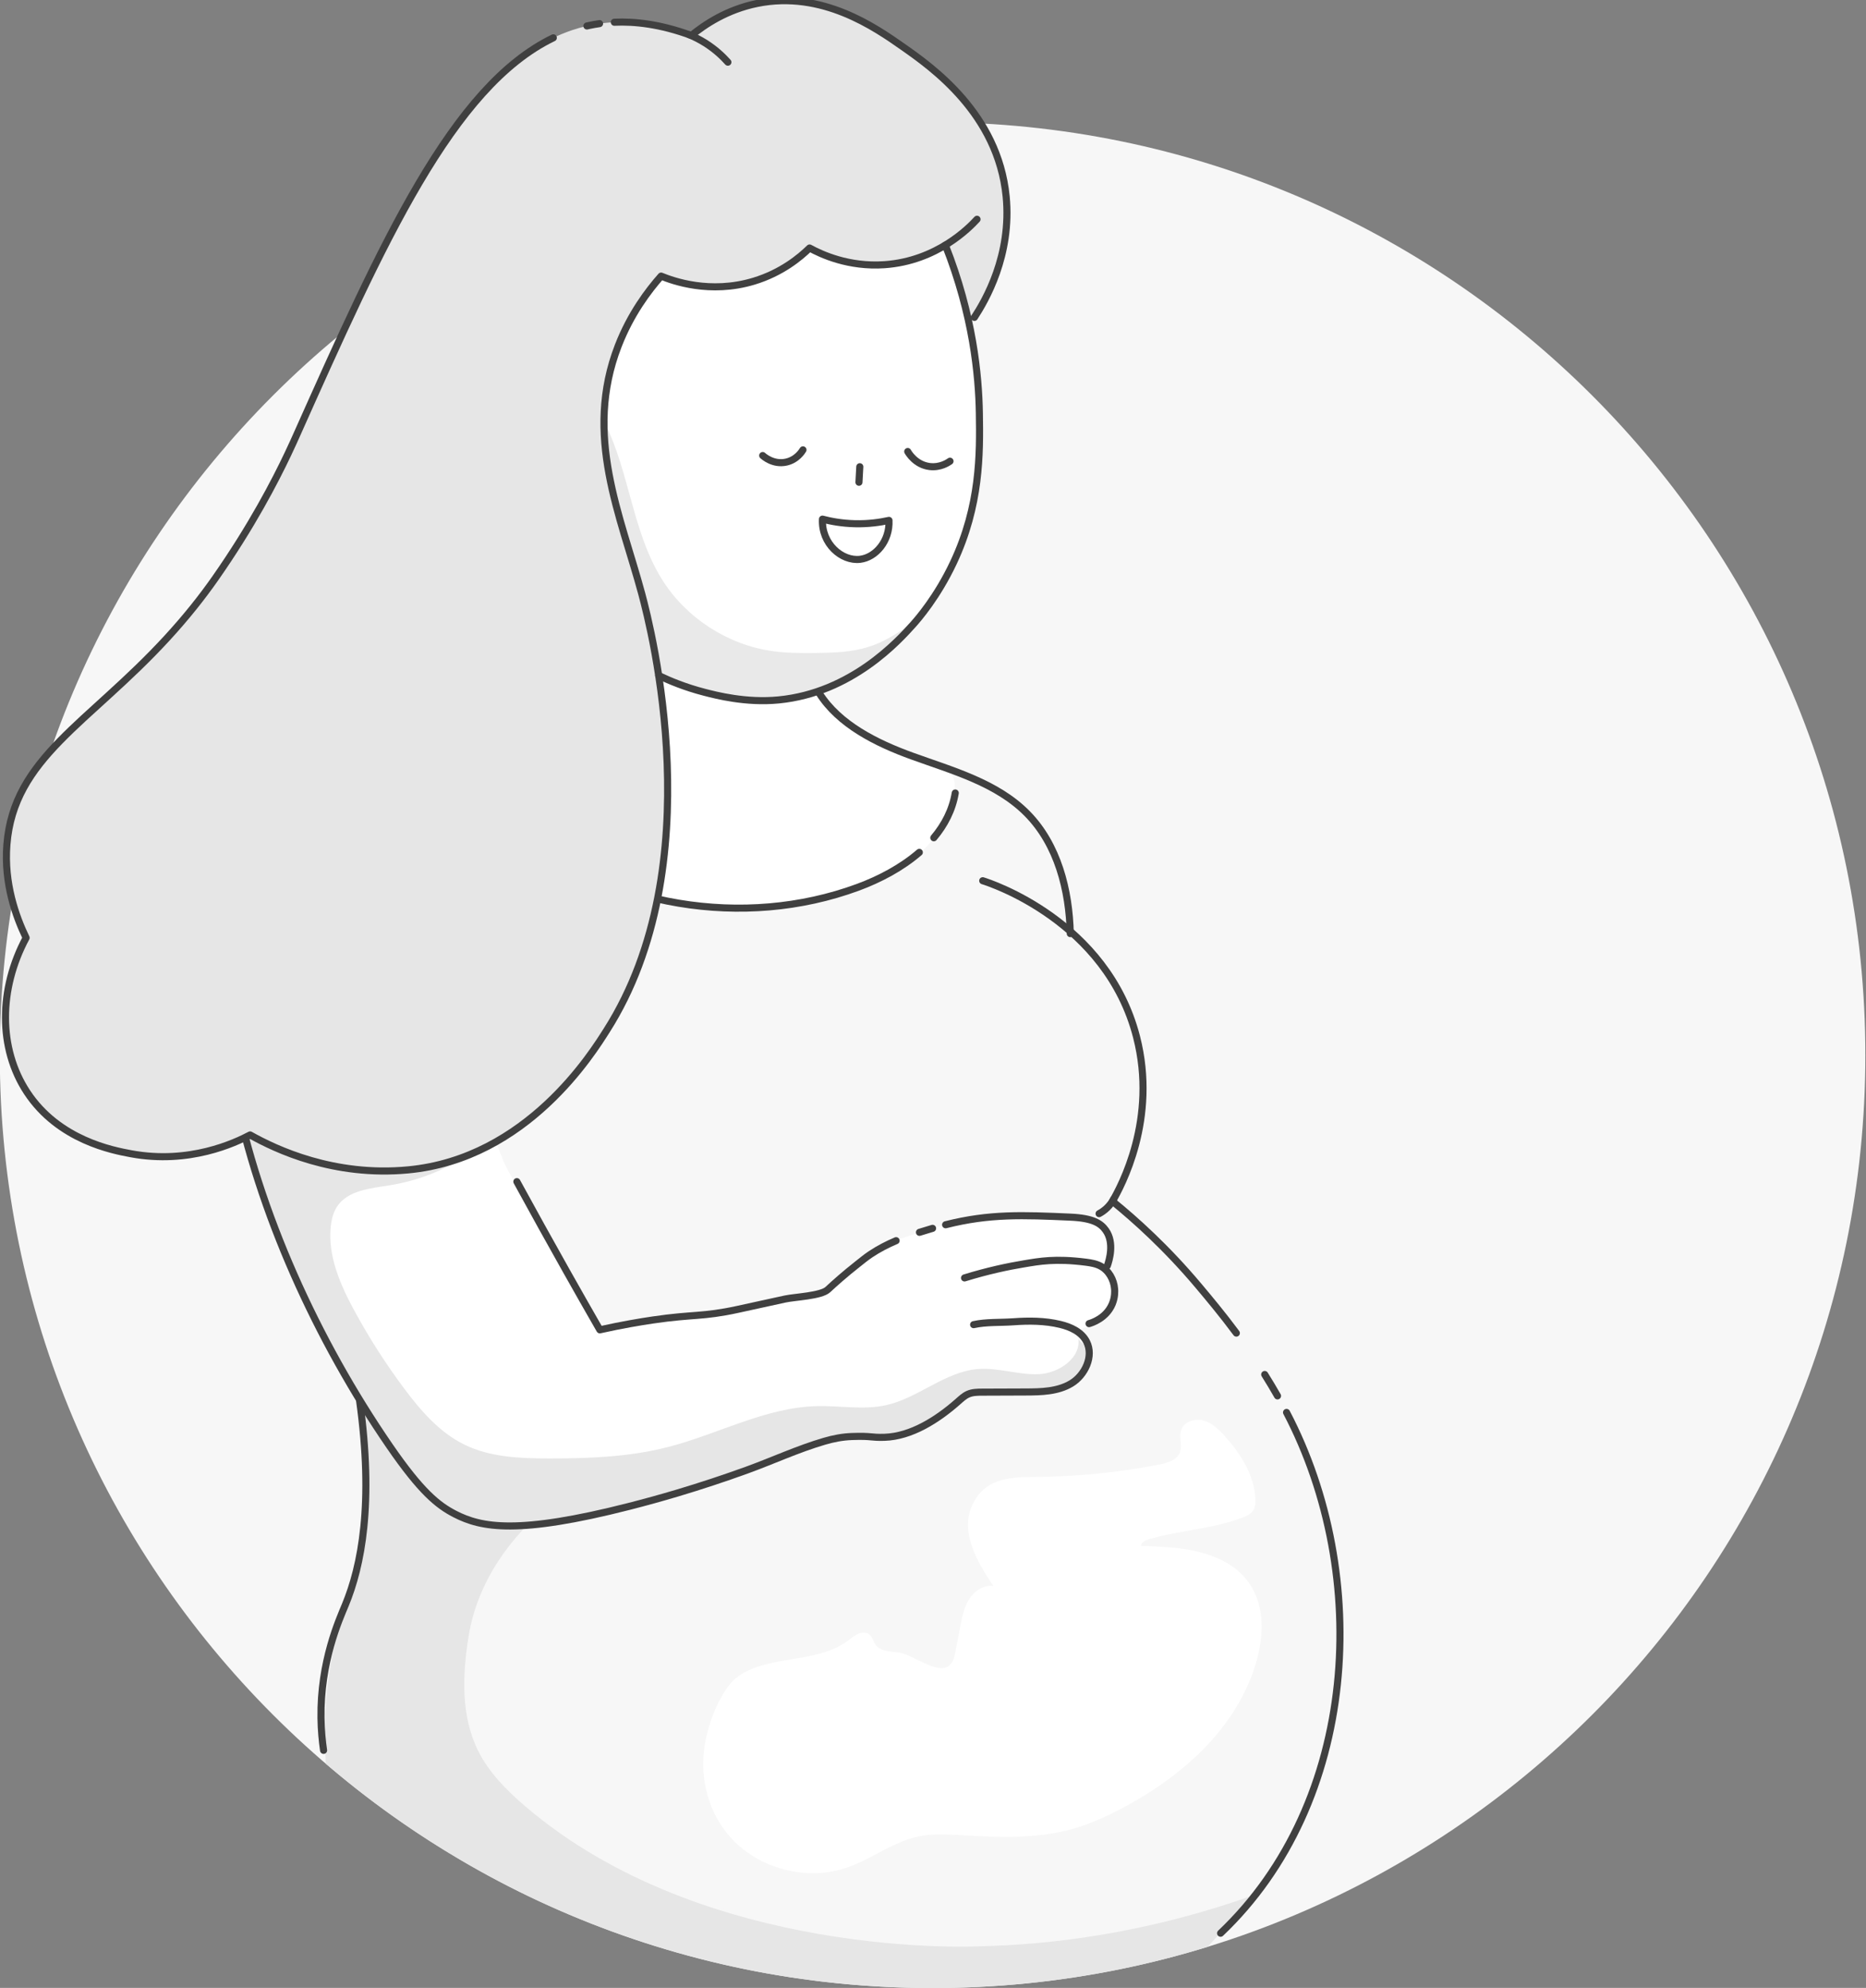 <svg version="1.1" id="svg2" xml:space="preserve" viewBox="302.68 279.173 727.335 774.713" sodipodi:docname="Project9.ai" xmlns:inkscape="http://www.inkscape.org/namespaces/inkscape" xmlns:sodipodi="http://sodipodi.sourceforge.net/DTD/sodipodi-0.dtd" xmlns="http://www.w3.org/2000/svg" xmlns:svg="http://www.w3.org/2000/svg"><rect x="302.68" y="279.173" width="727.335" height="774.713" fill="#808080" stroke="none"/><defs id="defs6"><clipPath clipPathUnits="userSpaceOnUse" id="clipPath16"><path d="M 0,1000 H 1000 V 0 H 0 Z" id="path14"></path></clipPath><clipPath clipPathUnits="userSpaceOnUse" id="clipPath44"><path d="M 385.415,670.327 H 495.331 V 585.971 H 385.415 Z" id="path42"></path></clipPath></defs><sodipodi:namedview id="namedview4" pagecolor="#ffffff" bordercolor="#666666" borderopacity="1.0" inkscape:pageshadow="2" inkscape:pageopacity="0.0" inkscape:pagecheckerboard="0"></sodipodi:namedview><g id="g8" inkscape:groupmode="layer" inkscape:label="Project9" transform="matrix(1.333,0,0,-1.333,0,1333.333)"><g id="g10"><g id="g12" clip-path="url(#clipPath16)"><g id="g18" transform="translate(772.511,482.337)"><path d="m 0,0 c 0,-150.636 -122.115,-272.751 -272.751,-272.751 -150.636,0 -272.75,122.115 -272.75,272.751 0,150.636 122.114,272.75 272.75,272.75 C -122.115,272.75 0,150.636 0,0" style="fill:#f7f7f7;fill-opacity:1;fill-rule:nonzero;stroke:none" id="path20"></path></g><g id="g22" transform="translate(390.859,630.854)"><path d="m 0,0 c -8.062,-19.798 -22.121,-37.108 -39.845,-49.058 -14.813,-9.987 -32.506,-16.682 -43.501,-30.763 -3.802,-4.869 -6.629,-10.444 -8.808,-16.224 -7.404,-19.649 -7.317,-41.497 -3.232,-62.093 1.504,-7.578 3.406,-15.076 5.639,-22.47 2.277,-7.54 4.898,-14.974 7.816,-22.289 2.937,-7.366 6.176,-14.61 9.686,-21.72 3.486,-7.062 7.241,-13.99 11.252,-20.767 0.437,-0.738 0.878,-1.474 1.321,-2.209 0.998,-1.657 1.168,-3.301 1.333,-5.189 0.179,-2.053 0.326,-4.109 0.439,-6.166 0.211,-3.85 0.302,-7.706 0.263,-11.562 -0.067,-6.707 -0.526,-13.411 -1.425,-20.058 -0.728,-5.385 -1.744,-10.73 -3.061,-16.001 -0.227,-0.909 -0.462,-1.814 -0.706,-2.717 -3.268,-12.082 -8.644,-24.697 -6.094,-37.437 2.284,-11.412 21.204,-15.061 31.008,-19.394 36.068,-15.94 72.846,-32.077 112.04,-36.411 14.611,-1.616 29.349,-1.56 44.048,-1.501 20.938,0.082 41.874,0.165 62.812,0.248 41.595,0.164 49.263,65.784 47.067,97.124 -3.163,45.173 -29.546,76.595 -41.281,90.571 -9.477,11.286 -18.663,19.487 -25.267,24.852 2.51,4.342 13.227,23.978 7.042,48.047 -1.203,4.678 -2.971,9.208 -5.275,13.454 -2.086,3.843 -4.603,7.448 -7.461,10.757 -1.072,1.242 -2.192,2.442 -3.354,3.6 -0.565,0.563 -1.139,1.115 -1.722,1.657 -0.794,0.738 -1.572,1.346 -1.626,2.493 -0.055,1.159 -0.132,2.316 -0.238,3.472 -0.214,2.317 -0.538,4.625 -0.992,6.908 -0.894,4.518 -2.292,8.955 -4.348,13.083 -1.802,3.615 -4.117,6.978 -6.955,9.858 -8.869,9 -21.703,12.504 -33.586,16.801 -10.501,3.796 -21.448,9.222 -27.262,18.458" style="fill:#f7f7f7;fill-opacity:1;fill-rule:nonzero;stroke:none" id="path24"></path></g><g id="g26" transform="translate(594.338,237)"><path d="m 0,0 c -4.717,-5.12 -9.433,-10.24 -14.149,-15.361 -7.269,-2.239 -16.712,-4.814 -27.89,-6.997 -11.49,-2.245 -29.823,-5.056 -52.539,-5.056 -22.178,0.001 -39.921,2.681 -50.495,4.665 -15.136,2.842 -41.024,9.034 -70.049,23.351 -16.484,8.13 -29.466,16.655 -38.18,22.899 -7.657,5.487 -13.927,10.581 -18.662,14.641 -0.591,7.886 -0.721,19.655 2.205,33.448 1.56,7.352 3.377,12.401 4.202,14.883 3.703,11.137 6.798,28.828 3.529,57.186 1.169,-1.723 2.928,-4.278 5.129,-7.329 6.616,-9.172 10.03,-13.855 15.193,-18.657 4.584,-4.265 7.769,-7.227 13.134,-9.076 6.215,-2.144 11.856,-1.589 15.144,-0.975 -4.771,-5.083 -14.217,-15.932 -16.848,-32.364 -1.795,-11.204 -2.238,-23.21 2.842,-33.356 3.155,-6.299 8.226,-11.428 13.571,-16.019 52.795,-45.354 133.099,-41.075 133.099,-41.075 C -62.035,-14.783 -33.506,-12.036 0,0" style="fill:#e6e6e6;fill-opacity:1;fill-rule:nonzero;stroke:none" id="path28"></path></g><g id="g30" transform="translate(390.859,630.854)"><path d="m 0,0 c -2.637,-6.476 -5.917,-12.687 -9.755,-18.53 -1.836,-2.795 -3.866,-4.362 -2.975,-7.873 0.737,-2.91 2.658,-5.458 4.727,-7.568 3.009,-3.069 6.59,-5.714 8.666,-9.478 3.374,-6.119 2.019,-13.609 2.151,-20.596 0.248,-13.108 6.441,-26.031 16.641,-34.268 1.308,-1.057 4.203,-3.488 8.756,-4.843 3.4,-1.012 6.376,-1.034 8.301,-0.902 17.681,-2.719 31.724,-0.557 40.159,1.432 17.376,4.095 27.519,11.357 31.596,16.307 1.337,1.624 4.062,5.377 5.878,10.509 0.713,2.013 1.368,4.103 1.27,6.236 -0.288,6.202 -7.736,6.773 -12.426,8.47 -6.831,2.47 -16.418,7.235 -27.262,18.458" style="fill:#ffffff;fill-opacity:1;fill-rule:nonzero;stroke:none" id="path32"></path></g><g id="g34" transform="translate(513.444,669.987)"><path d="m 0,0 c 0.194,-11.948 0.273,-26.937 -7.556,-43.602 -4.74,-10.091 -10.38,-16.552 -11.882,-18.22 -4.181,-4.642 -17.908,-19.884 -39.225,-21.972 -9.556,-0.936 -18.265,1.34 -21.704,2.226 -26.932,6.935 -43.045,41.712 -49.615,66.552 -1.595,6.029 -2.766,12.241 -2.469,18.47 0.349,7.342 2.724,14.445 5.653,21.187 5.103,11.742 12.121,22.901 21.99,31.057 14.569,12.04 34.217,16.525 53.113,16.098 8.142,-0.184 16.405,-1.245 23.827,-4.597 C -4.528,56.658 -0.368,22.621 0,0" style="fill:#ffffff;fill-opacity:1;fill-rule:nonzero;stroke:none" id="path36"></path></g><g id="g38"><g id="g40"></g><g id="g52"><g clip-path="url(#clipPath44)" opacity="0.86" id="g50"><g transform="translate(495.332,609.76)" id="g48"><path d="m 0,0 c -2.609,-1.524 -4.21,-4.786 -6.425,-6.889 -2.593,-2.463 -5.356,-4.749 -8.29,-6.793 -7.663,-5.338 -16.501,-8.971 -25.835,-9.886 -9.556,-0.936 -18.265,1.341 -21.704,2.226 -14.547,3.746 -25.445,15.438 -33.197,27.741 -4.145,6.579 -7.572,13.601 -10.459,20.814 -2.843,7.103 -7.432,14.904 0.11,20.697 2.518,1.935 5.708,2.85 8.203,4.815 2.423,1.908 4.062,4.784 4.47,7.842 8.938,-15.154 9.179,-34.339 18.615,-49.19 7.034,-11.071 19.065,-18.829 32.053,-20.669 4.232,-0.6 8.524,-0.601 12.798,-0.551 5.189,0.06 10.461,0.208 15.401,1.798 C -9.023,-6.434 -4.415,-3.14 0,0" style="fill:#e6e6e6;fill-opacity:1;fill-rule:nonzero;stroke:none" id="path46"></path></g></g></g></g><g id="g54" transform="translate(500.123,545.888)"><path d="M 0,0 C 3.171,3.771 5.437,8.13 6.27,13.088" style="fill:none;stroke:#404040;stroke-width:2.073;stroke-linecap:round;stroke-linejoin:round;stroke-miterlimit:10;stroke-dasharray:none;stroke-opacity:1" id="path56"></path></g><g id="g58" transform="translate(354.563,571.337)"><path d="m 0,0 c 7.242,-8.132 14.524,-16.302 22.963,-23.184 27.505,-22.428 67.073,-29.033 100.371,-16.757 6.389,2.356 12.822,5.753 17.987,10.22" style="fill:none;stroke:#404040;stroke-width:2.073;stroke-linecap:round;stroke-linejoin:round;stroke-miterlimit:10;stroke-dasharray:none;stroke-opacity:1" id="path60"></path></g><g id="g62" transform="translate(321.685,279.085)"><path d="m 0,0 c -0.388,2.653 -0.706,5.851 -0.756,9.455 -0.231,16.561 5.37,28.845 7.1,33.027 4.673,11.298 8.429,29.572 4.145,60.074" style="fill:none;stroke:#404040;stroke-width:2.073;stroke-linecap:round;stroke-linejoin:round;stroke-miterlimit:10;stroke-dasharray:none;stroke-opacity:1" id="path64"></path></g><g id="g66" transform="translate(603.265,377.88)"><path d="M 0,0 C 24.936,-47.566 21.092,-113.929 -19.284,-152.264" style="fill:none;stroke:#404040;stroke-width:2.073;stroke-linecap:round;stroke-linejoin:round;stroke-miterlimit:10;stroke-dasharray:none;stroke-opacity:1" id="path68"></path></g><g id="g70" transform="translate(596.883,388.967)"><path d="M 0,0 C 1.256,-2.001 2.508,-4.086 3.74,-6.252" style="fill:none;stroke:#404040;stroke-width:2.073;stroke-linecap:round;stroke-linejoin:round;stroke-miterlimit:10;stroke-dasharray:none;stroke-opacity:1" id="path72"></path></g><g id="g74" transform="translate(514.426,533.325)"><path d="m 0,0 c 2.071,-0.633 36.258,-11.722 44.979,-45.658 6.185,-24.069 -4.532,-43.705 -7.041,-48.048 6.603,-5.364 15.79,-13.565 25.266,-24.851 2.934,-3.494 6.783,-8.079 10.956,-13.695" style="fill:none;stroke:#404040;stroke-width:2.073;stroke-linecap:round;stroke-linejoin:round;stroke-miterlimit:10;stroke-dasharray:none;stroke-opacity:1" id="path76"></path></g><g id="g78" transform="translate(368.913,464.699)"><path d="m 0,0 5.158,-12.791 c 2.21,-5.481 5.943,-9.883 8.802,-15.069 3.27,-5.932 6.567,-11.848 9.89,-17.749 3.231,-5.739 6.465,-11.426 9.703,-17.061 6.545,1.459 11.929,2.349 15.58,2.885 11.746,1.727 14.377,0.844 24.688,3.082 4.634,1.006 9.266,2.018 13.897,3.038 2.793,0.614 10.491,0.884 12.521,2.772 1.991,1.854 4.929,4.476 8.682,7.431 1.175,0.925 2.478,2.001 3.734,2.839 5.991,3.997 12.015,5.759 17.609,7.447 15.167,4.58 25.491,4.127 40.867,3.452 6.555,-0.287 8.892,-1.78 10.37,-3.866 1.345,-1.897 1.596,-4.272 1.353,-6.528 -0.164,-1.524 -1.441,-3.787 -1.201,-5.224 0.094,-0.558 0.388,-1.06 0.67,-1.552 1.087,-1.894 2.109,-4.066 1.582,-6.185 -0.228,-0.916 -0.73,-1.735 -1.225,-2.538 -1.317,-2.135 -2.739,-4.37 -4.966,-5.525 -0.663,-0.342 -1.376,-0.577 -2.092,-0.782 -3.033,-0.867 -0.571,-2.613 0.25,-4.198 2.2,-4.251 -0.461,-9.822 -4.454,-12.225 -3.992,-2.402 -8.831,-2.482 -13.433,-2.5 -4.21,-0.015 -8.42,-0.031 -12.629,-0.047 -1.39,-0.004 -2.819,-0.018 -4.102,-0.578 -1.167,-0.508 -2.118,-1.428 -3.087,-2.28 -5.893,-5.177 -13.522,-10.095 -21.386,-10.342 -4.125,-0.129 -3.528,0.441 -9.488,0.231 -2.821,-0.099 -5.382,-0.599 -8.074,-1.383 -7.733,-2.252 -15.094,-5.689 -22.672,-8.435 -6.708,-2.43 -13.485,-4.669 -20.322,-6.709 -4.643,-1.384 -9.315,-2.677 -14.01,-3.877 -32.608,-8.328 -43.278,-6.258 -51.051,-2.256 -4.972,2.559 -9.89,6.492 -19.121,19.919 -21.088,30.674 -38.229,68.05 -45.482,104.621 -4.085,20.595 -4.172,42.443 3.231,62.092 2.179,5.78 5.006,11.355 8.808,16.224 10.996,14.082 28.688,20.776 43.502,30.764 17.724,11.949 31.783,29.259 39.844,49.057" style="fill:#ffffff;fill-opacity:1;fill-rule:nonzero;stroke:none" id="path80"></path></g><g id="g82" transform="translate(540.331,386.353)"><path d="m 0,0 c -3.992,-2.402 -8.831,-2.482 -13.434,-2.5 -4.21,-0.016 -8.42,-0.031 -12.628,-0.047 -1.39,-0.005 -2.82,-0.018 -4.102,-0.578 -1.167,-0.509 -2.118,-1.429 -3.087,-2.28 -5.894,-5.177 -13.523,-10.095 -21.386,-10.342 -4.125,-0.129 -3.529,0.44 -9.488,0.23 -2.822,-0.098 -5.383,-0.598 -8.074,-1.382 -7.734,-2.252 -15.094,-5.689 -22.672,-8.435 -6.708,-2.431 -13.485,-4.669 -20.322,-6.709 -4.644,-1.385 -9.315,-2.678 -14.011,-3.877 -32.608,-8.328 -43.277,-6.259 -51.051,-2.257 -4.971,2.56 -9.889,6.492 -19.12,19.92 -21.088,30.674 -38.229,68.05 -45.483,104.62 -0.915,4.616 -1.478,8.797 -1.679,13.525 9.266,-9.007 18.622,-18.085 29.573,-24.945 10.951,-6.86 23.768,-11.42 36.654,-10.448 -5.878,-3.265 -12.329,-5.496 -18.967,-6.56 -5.645,-0.906 -12.245,-1.441 -15.41,-6.202 -1.177,-1.77 -1.675,-3.912 -1.879,-6.028 -0.83,-8.638 2.883,-17.031 7.034,-24.651 4.271,-7.84 9.102,-15.374 14.443,-22.528 4.851,-6.495 10.342,-12.852 17.623,-16.418 7.594,-3.719 16.357,-4.032 24.814,-4.04 11.633,-0.01 23.376,0.435 34.646,3.32 14.673,3.757 28.508,11.619 43.65,11.982 6.771,0.163 13.651,-1.193 20.258,0.291 9.409,2.115 17.148,9.762 26.76,10.548 5.972,0.488 11.887,-1.778 17.871,-1.5 5.986,0.279 12.7,5.004 11.43,10.858 C 2.484,11.163 5.473,11.656 5.275,7.894 5.113,4.802 2.544,1.53 0,0" style="fill:#e6e6e6;fill-opacity:1;fill-rule:nonzero;stroke:none" id="path84"></path></g><g id="g86" transform="translate(489.094,428.088)"><path d="m 0,0 c -2.492,-1.05 -5.012,-2.334 -7.527,-4.012 -1.255,-0.838 -2.559,-1.914 -3.734,-2.839 -3.753,-2.955 -6.69,-5.577 -8.682,-7.43 -2.03,-1.889 -9.728,-2.158 -12.521,-2.773 -4.631,-1.019 -9.263,-2.032 -13.897,-3.038 -10.311,-2.238 -12.942,-1.354 -24.688,-3.082 -3.651,-0.536 -9.035,-1.426 -15.58,-2.885 -3.237,5.635 -6.472,11.323 -9.703,17.061 -4.96,8.81 -9.812,17.564 -14.558,26.26" style="fill:none;stroke:#404040;stroke-width:2.073;stroke-linecap:round;stroke-linejoin:round;stroke-miterlimit:10;stroke-dasharray:none;stroke-opacity:1" id="path88"></path></g><g id="g90" transform="translate(499.76,431.698)"><path d="m 0,0 c -0.194,-0.058 -0.388,-0.115 -0.583,-0.175 -1.068,-0.322 -2.152,-0.647 -3.248,-0.99" style="fill:none;stroke:#404040;stroke-width:2.073;stroke-linecap:round;stroke-linejoin:round;stroke-miterlimit:10;stroke-dasharray:none;stroke-opacity:1" id="path92"></path></g><g id="g94" transform="translate(550.873,420.776)"><path d="m 0,0 c 0.56,1.603 2.124,6.689 -0.46,10.335 -1.477,2.084 -3.814,3.577 -10.369,3.864 -13.845,0.608 -23.593,1.035 -36.469,-2.228" style="fill:none;stroke:#404040;stroke-width:2.073;stroke-linecap:round;stroke-linejoin:round;stroke-miterlimit:10;stroke-dasharray:none;stroke-opacity:1" id="path96"></path></g><g id="g98" transform="translate(509.107,417.203)"><path d="m 0,0 c 6.815,2.104 12.748,3.347 17.377,4.114 4.515,0.749 9.11,1.629 18.11,0.484 1.501,-0.191 3.027,-0.45 4.368,-1.184 2.315,-1.268 3.824,-3.917 4.025,-6.65 0.032,-0.438 0.183,-2.293 -0.693,-4.388 -1.771,-4.231 -6.056,-5.532 -6.778,-5.738" style="fill:none;stroke:#404040;stroke-width:2.073;stroke-linecap:round;stroke-linejoin:round;stroke-miterlimit:10;stroke-dasharray:none;stroke-opacity:1" id="path100"></path></g><g id="g102" transform="translate(511.763,403.542)"><path d="m 0,0 c 3.674,0.818 7.823,0.562 11.608,0.836 4.571,0.331 9.204,0.314 13.693,-0.764 3.045,-0.731 6.227,-2.152 7.72,-5.037 2.201,-4.251 -0.46,-9.822 -4.453,-12.224 -3.992,-2.403 -8.831,-2.483 -13.433,-2.5 -4.21,-0.016 -8.42,-0.032 -12.629,-0.047 -1.39,-0.005 -2.819,-0.019 -4.102,-0.578 -1.167,-0.509 -2.118,-1.429 -3.087,-2.281 -5.893,-5.176 -13.523,-10.094 -21.386,-10.342 -4.125,-0.128 -3.528,0.441 -9.488,0.231 -2.821,-0.099 -5.382,-0.599 -8.074,-1.383 -7.733,-2.252 -15.094,-5.688 -22.672,-8.434 -6.708,-2.431 -13.485,-4.669 -20.322,-6.709 -4.644,-1.385 -9.315,-2.678 -14.01,-3.877 -32.608,-8.329 -43.278,-6.259 -51.052,-2.257 -4.971,2.559 -9.889,6.492 -19.12,19.92 -21.088,30.674 -38.229,68.05 -45.483,104.62 -4.085,20.596 -4.171,42.444 3.232,62.092 2.179,5.78 5.006,11.356 8.808,16.224 10.996,14.082 28.688,20.777 43.501,30.764 17.725,11.95 31.784,29.26 39.845,49.058" style="fill:none;stroke:#404040;stroke-width:2.073;stroke-linecap:round;stroke-linejoin:round;stroke-miterlimit:10;stroke-dasharray:none;stroke-opacity:1" id="path104"></path></g><g id="g106" transform="translate(466.585,588.208)"><path d="m 0,0 c 5.814,-9.236 16.761,-14.662 27.262,-18.459 11.883,-4.297 24.717,-7.8 33.586,-16.801 8.935,-9.065 12.299,-22.355 12.594,-35.08" style="fill:none;stroke:#404040;stroke-width:2.073;stroke-linecap:round;stroke-linejoin:round;stroke-miterlimit:10;stroke-dasharray:none;stroke-opacity:1" id="path108"></path></g><g id="g110" transform="translate(487.011,638.677)"><path d="m 0,0 c -2.559,-0.57 -5.961,-1.072 -9.967,-0.975 -3.802,0.092 -7.024,0.696 -9.478,1.341 -0.362,-7.197 5.662,-12.392 11.006,-11.745 C -3.869,-10.826 0.287,-5.99 0,0 Z" style="fill:none;stroke:#404040;stroke-width:2.073;stroke-linecap:round;stroke-linejoin:round;stroke-miterlimit:10;stroke-dasharray:none;stroke-opacity:1" id="path112"></path></g><g id="g114" transform="translate(478.233,649.826)"><path d="M 0,0 C 0.082,1.512 0.165,3.024 0.247,4.537" style="fill:none;stroke:#404040;stroke-width:2.073;stroke-linecap:round;stroke-linejoin:round;stroke-miterlimit:10;stroke-dasharray:none;stroke-opacity:1" id="path116"></path></g><g id="g118" transform="translate(461.863,659.294)"><path d="m 0,0 c -0.256,-0.43 -1.783,-2.898 -4.916,-3.583 -3.794,-0.829 -6.604,1.689 -6.861,1.928" style="fill:none;stroke:#404040;stroke-width:2.073;stroke-linecap:round;stroke-linejoin:round;stroke-miterlimit:10;stroke-dasharray:none;stroke-opacity:1" id="path120"></path></g><g id="g122" transform="translate(504.857,655.979)"><path d="m 0,0 c -0.568,-0.406 -2.837,-1.925 -5.919,-1.56 -4.167,0.493 -6.224,4.003 -6.442,4.391" style="fill:none;stroke:#404040;stroke-width:2.073;stroke-linecap:round;stroke-linejoin:round;stroke-miterlimit:10;stroke-dasharray:none;stroke-opacity:1" id="path124"></path></g><g id="g126" transform="translate(521.275,733.386)"><path d="m 0,0 c 0.394,-4.005 0.291,-8.054 -0.281,-12.037 -1.071,-7.442 -3.765,-14.568 -7.574,-21.031 -0.482,-0.817 -1.861,-4.002 -3.11,-3.66 -1.211,0.332 -1.352,5.632 -1.587,6.768 -1.055,5.115 -2.75,10.099 -5.037,14.796 -0.137,0.282 -0.301,0.585 -0.592,0.699 -0.442,0.173 -2.793,-1.526 -3.363,-1.796 -1.355,-0.642 -2.745,-1.21 -4.164,-1.696 -3.183,-1.091 -6.506,-1.765 -9.864,-1.997 -10.516,-0.725 -18.501,3.019 -21.906,4.879 -2.754,-2.696 -8.166,-7.24 -16.293,-9.698 -12.837,-3.882 -23.715,0.082 -27.121,1.483 -3.755,-4.251 -8.918,-11.047 -12.538,-20.38 -10.174,-26.226 0.706,-49.586 6.875,-72.494 2.806,-10.419 20.432,-79.395 -10.237,-127.616 -4.035,-6.345 -23.171,-37.516 -58.066,-40.815 -21.725,-2.052 -38.64,5.96 -46.214,10.217 -4.323,-2.282 -17.772,-8.668 -34.835,-5.499 -5.246,0.974 -21.147,3.927 -30.404,18.006 -8.434,12.826 -8.273,30.202 -0.266,45.12 -2.974,6.182 -6.506,15.833 -5.615,27.257 1.977,25.359 23.865,35.403 46.789,60.343 5.715,6.217 10.302,12.024 14.153,17.528 10.657,15.23 17.466,28.405 21.224,36.324 1.254,2.643 2.122,4.599 2.435,5.299 28.114,62.927 50.261,112.496 85.758,120.008 6.431,1.361 16.371,1.992 29.781,-2.953 3.774,3.098 10.325,7.577 19.329,9.388 18.972,3.815 34.529,-7.095 42.525,-12.702 C -21.795,37.849 -2.383,24.234 0,0" style="fill:#e6e6e6;fill-opacity:1;fill-rule:nonzero;stroke:none" id="path128"></path></g><g id="g130" transform="translate(406.703,784.317)"><path d="m 0,0 c 5.896,0.269 13.407,-0.517 22.521,-3.877 3.774,3.099 10.325,7.578 19.329,9.388 18.972,3.815 34.529,-7.094 42.525,-12.702 8.402,-5.892 27.815,-19.506 30.198,-43.741 1.687,-17.171 -6.08,-30.468 -9.287,-35.359" style="fill:none;stroke:#404040;stroke-width:2.073;stroke-linecap:round;stroke-linejoin:round;stroke-miterlimit:10;stroke-dasharray:none;stroke-opacity:1" id="path132"></path></g><g id="g134" transform="translate(398.682,783.226)"><path d="M 0,0 C 0.253,0.058 0.506,0.114 0.761,0.167 1.67,0.36 2.649,0.538 3.698,0.687" style="fill:none;stroke:#404040;stroke-width:2.073;stroke-linecap:round;stroke-linejoin:round;stroke-miterlimit:10;stroke-dasharray:none;stroke-opacity:1" id="path136"></path></g><g id="g138" transform="translate(512.756,726.709)"><path d="m 0,0 c -2.165,-2.366 -11.666,-12.216 -27.052,-13.277 -10.516,-0.725 -18.501,3.019 -21.906,4.879 -2.755,-2.697 -8.166,-7.241 -16.294,-9.698 -12.836,-3.882 -23.714,0.082 -27.121,1.483 -3.754,-4.251 -8.917,-11.047 -12.538,-20.38 -10.173,-26.226 0.707,-49.587 6.876,-72.494 2.806,-10.42 20.431,-79.395 -10.237,-127.617 -4.036,-6.344 -23.171,-37.515 -58.067,-40.814 -21.724,-2.053 -38.64,5.96 -46.214,10.217 -4.322,-2.282 -17.771,-8.668 -34.834,-5.499 -5.246,0.973 -21.147,3.927 -30.405,18.006 -8.433,12.826 -8.272,30.202 -0.265,45.12 -2.975,6.182 -6.506,15.832 -5.615,27.257 1.977,25.359 23.864,35.402 46.789,60.343 5.714,6.217 10.302,12.023 14.153,17.528 10.657,15.23 17.466,28.404 21.223,36.324 1.255,2.643 2.123,4.599 2.435,5.299 25.213,56.431 45.626,102.12 75.172,116.369" style="fill:none;stroke:#404040;stroke-width:2.073;stroke-linecap:round;stroke-linejoin:round;stroke-miterlimit:10;stroke-dasharray:none;stroke-opacity:1" id="path140"></path></g><g id="g142" transform="translate(503.494,719.154)"><path d="m 0,0 c 8.146,-20.546 9.771,-38.194 9.95,-49.167 0.195,-11.948 0.274,-26.937 -7.555,-43.602 -4.741,-10.091 -10.381,-16.552 -11.883,-18.22 -4.18,-4.642 -17.908,-19.884 -39.224,-21.972 -9.557,-0.936 -18.266,1.34 -21.704,2.225 -5.638,1.452 -10.18,3.347 -13.403,4.896" style="fill:none;stroke:#404040;stroke-width:2.073;stroke-linecap:round;stroke-linejoin:round;stroke-miterlimit:10;stroke-dasharray:none;stroke-opacity:1" id="path144"></path></g><g id="g146" transform="translate(552.743,440.286)"><path d="M 0,0 C -0.379,-0.708 -1.005,-1.683 -2.002,-2.634 -2.829,-3.424 -3.65,-3.948 -4.289,-4.291" style="fill:none;stroke:#404040;stroke-width:2.073;stroke-linecap:round;stroke-linejoin:round;stroke-miterlimit:10;stroke-dasharray:none;stroke-opacity:1" id="path148"></path></g><g id="g150" transform="translate(428.576,780.676)"><path d="M 0,0 C 1.456,-0.601 3.11,-1.412 4.843,-2.517 7.716,-4.348 9.841,-6.37 11.333,-8.04" style="fill:none;stroke:#404040;stroke-width:2.073;stroke-linecap:round;stroke-linejoin:round;stroke-miterlimit:10;stroke-dasharray:none;stroke-opacity:1" id="path152"></path></g><g id="g154" transform="translate(446.359,302.66)"><path d="m 0,0 c 3.364,1.484 7.205,2.219 10.579,2.786 6.299,1.061 12.965,1.891 18.091,5.704 0.968,0.72 1.882,1.547 2.995,2.011 1.113,0.465 2.518,0.484 3.411,-0.327 0.797,-0.726 0.988,-1.899 1.591,-2.791 1.382,-2.045 4.305,-2.041 6.754,-2.342 5.13,-0.63 14.752,-9.692 16.531,-0.445 0.519,2.7 1.039,5.401 1.558,8.102 0.532,2.771 1.096,5.617 2.621,7.991 1.526,2.374 4.263,4.194 7.055,3.789 -4.752,6.975 -9.699,15.621 -6.312,23.352 4.137,9.443 13.551,8.401 22.016,8.597 11.002,0.253 21.983,1.443 32.782,3.557 2.418,0.474 5.201,1.299 6.066,3.605 0.758,2.016 -0.329,4.349 0.325,6.402 0.786,2.473 3.918,3.552 6.43,2.904 2.511,-0.648 4.491,-2.544 6.234,-4.465 4.665,-5.144 8.658,-11.371 9.08,-18.303 0.078,-1.289 0.002,-2.675 -0.757,-3.72 -0.675,-0.929 -1.777,-1.435 -2.846,-1.855 -8.795,-3.452 -18.511,-3.732 -27.572,-6.411 -1.025,-0.304 -2.231,-0.868 -2.293,-1.935 7.47,-0.257 15.132,-0.554 22.023,-3.448 16.409,-6.893 15.315,-24.12 8.834,-38.112 -7.121,-15.375 -20.866,-26.825 -35.797,-34.838 -4.973,-2.669 -10.146,-5.026 -15.593,-6.5 -10.356,-2.803 -21.284,-2.322 -31.995,-1.696 -4.133,0.242 -8.322,0.497 -12.377,-0.333 -7.527,-1.542 -13.825,-6.641 -21.09,-9.139 -11.918,-4.099 -26.148,-0.269 -34.4,9.257 -5.946,6.867 -8.518,16.375 -7.344,25.335 0.829,6.322 3.291,13.133 6.985,18.344 C -4.826,-2.682 -2.55,-1.126 0,0" style="fill:#ffffff;fill-opacity:1;fill-rule:nonzero;stroke:none" id="path156"></path></g></g></g></g></svg>